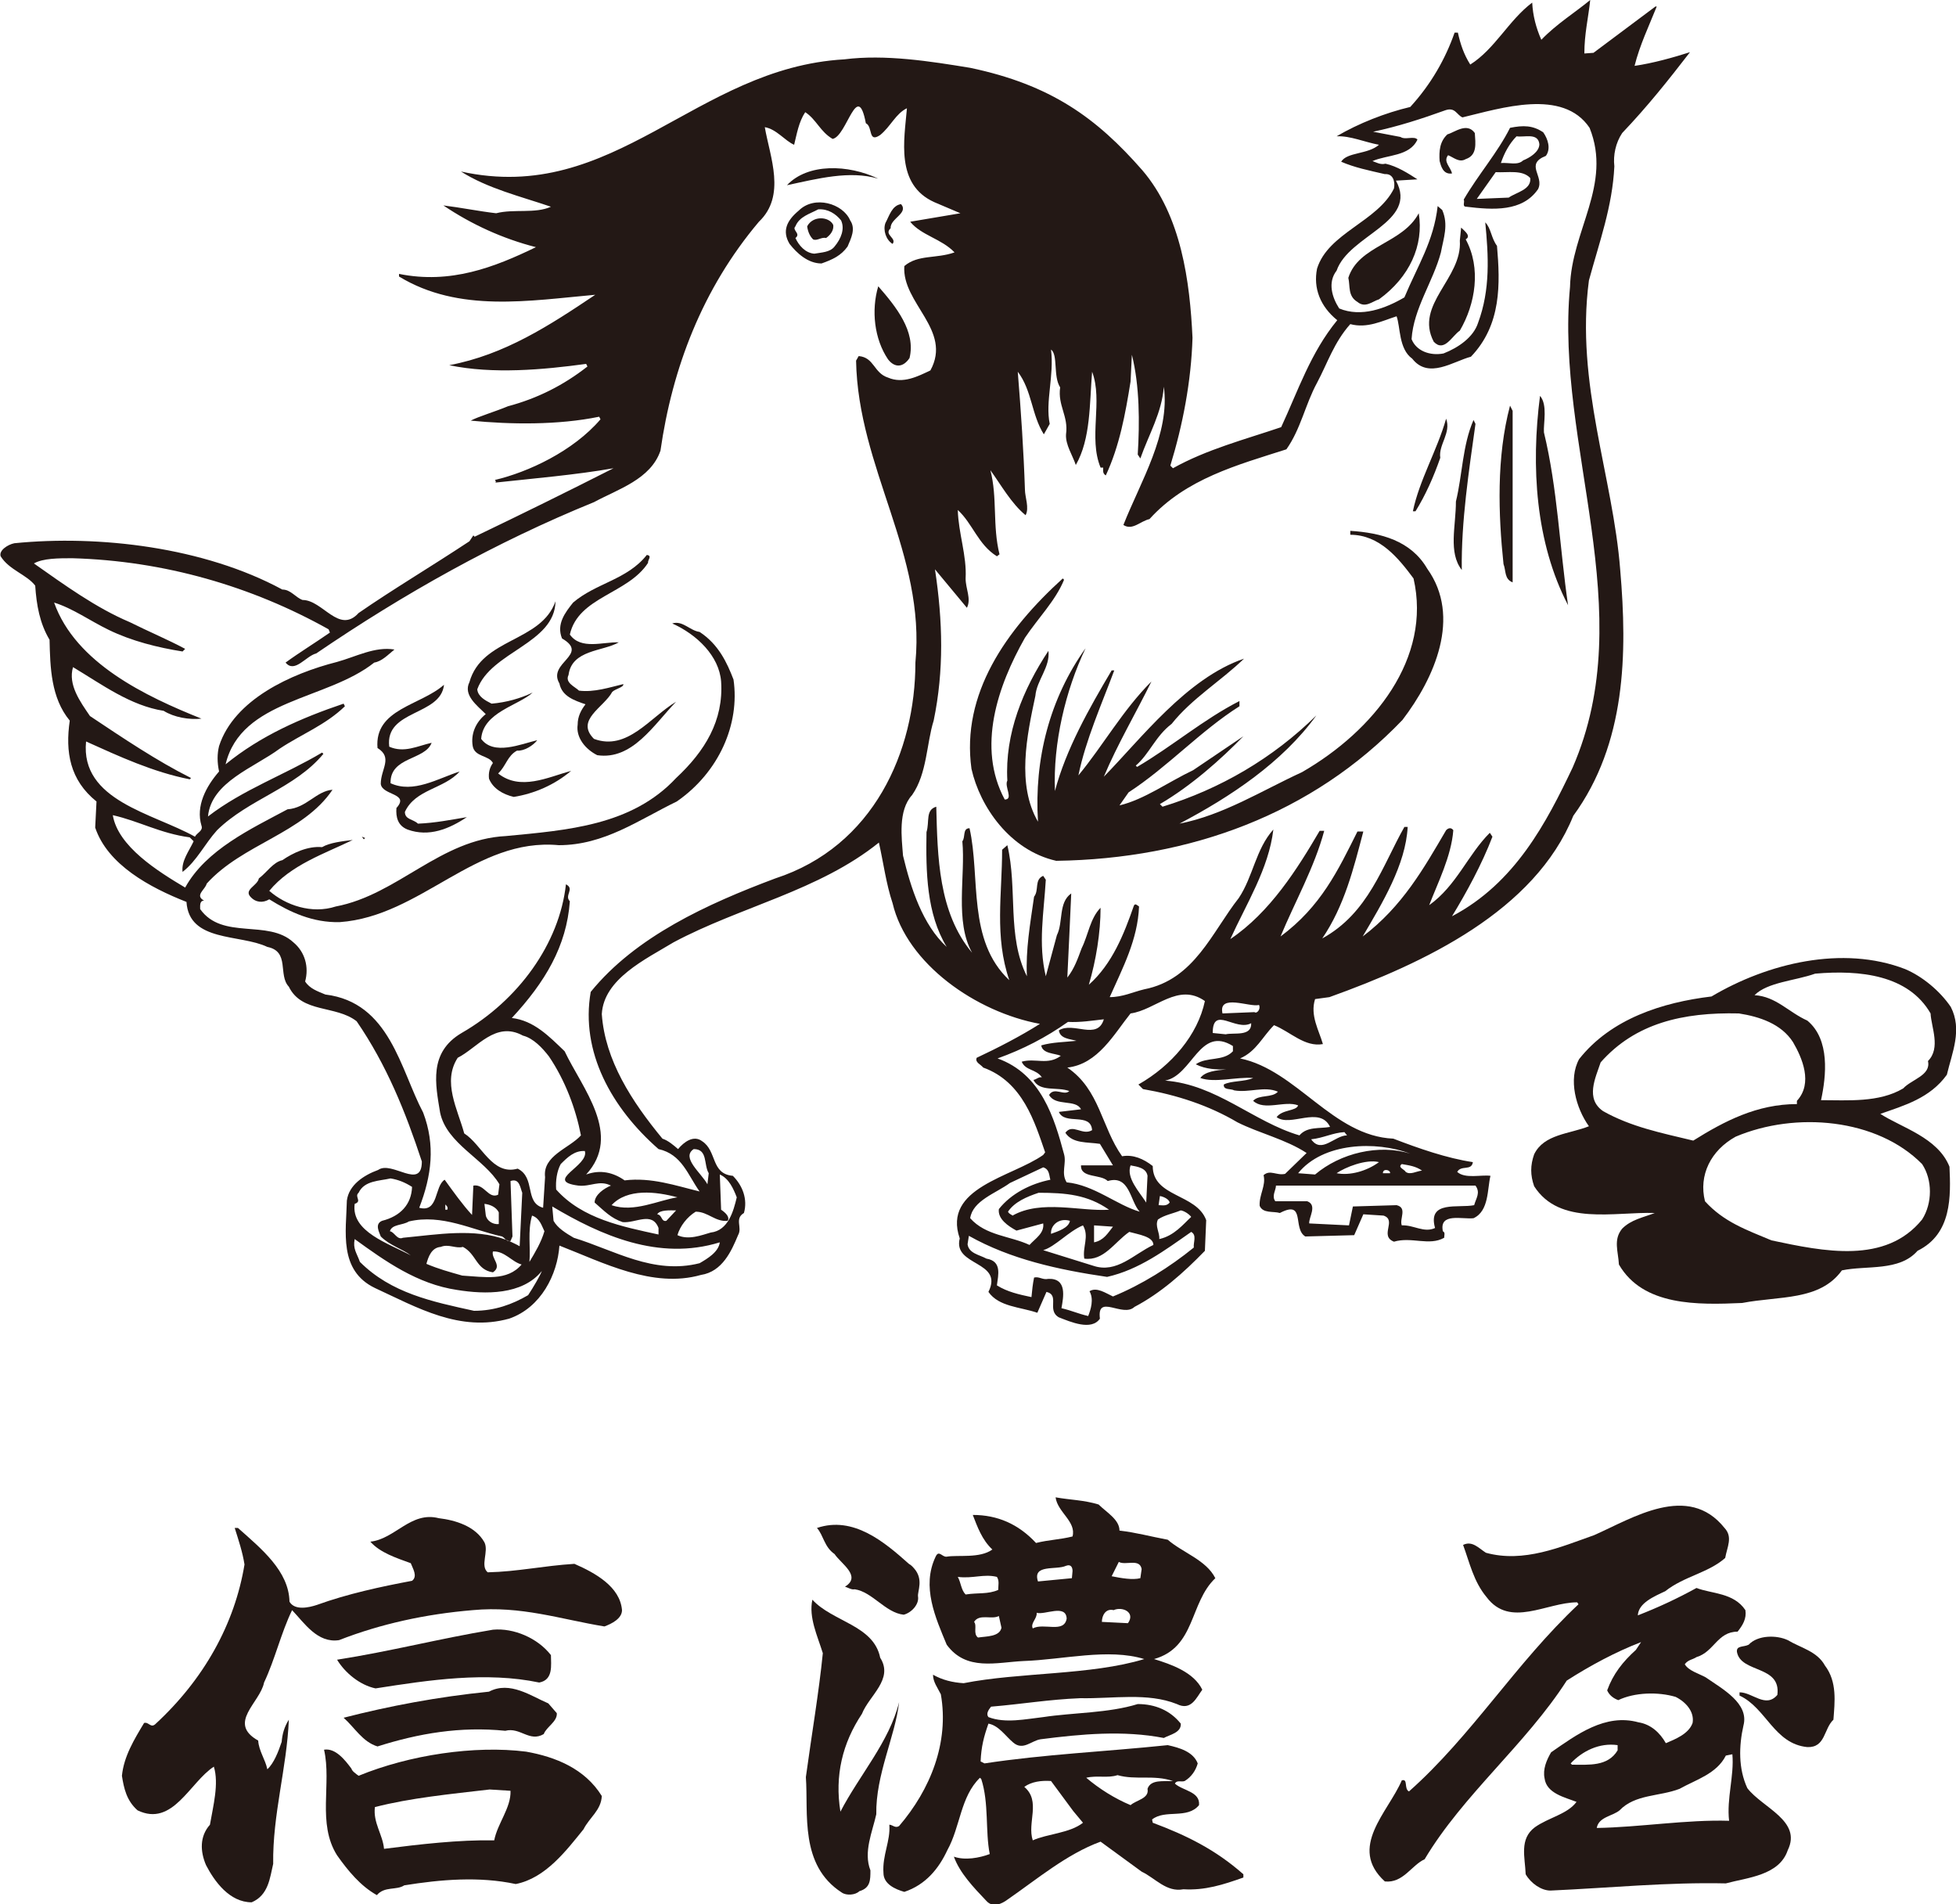 <?xml version="1.0" encoding="utf-8"?>
<!-- Generator: Adobe Illustrator 24.1.2, SVG Export Plug-In . SVG Version: 6.00 Build 0)  -->
<svg version="1.1" id="レイヤー_1" xmlns="http://www.w3.org/2000/svg" xmlns:xlink="http://www.w3.org/1999/xlink" x="0px"
	 y="0px" viewBox="0 0 300 292" style="enable-background:new 0 0 300 292;" xml:space="preserve">
<style type="text/css">
	.st0{fill:#231815;}
</style>
<g>
	<g>
		<path class="st0" d="M203.9,152.9c14.5-5.2,31.5-13.2,37.4-27.8c8.1-11.1,8.3-24.9,7.2-37.7c-1.1-14.3-6.9-28.6-4.8-44.4
			c1.6-5.9,3.6-11.3,3.9-17.5c-0.2-1.7,0.2-3.6,1.2-5.1c3.9-4.1,7-8,10.4-12.4c-2.5,0.8-5.7,1.7-8.5,2.1c0.8-3.2,2.2-6.1,3.4-9.1
			L253.9,1l-9.5,7.1L243,8.2c0-3,0.6-5.4,0.9-8.2c-2.3,1.9-5.2,3.7-7.5,6.1c-0.8-1.8-1.3-3.7-1.4-5.7c-3.6,2.7-5.7,7.1-9.5,9.5
			c-1-1.6-1.5-3.1-1.9-4.9h-0.5c-1.4,4-3.6,7.9-6.8,11.4c-3.8,0.9-7.9,2.5-11.3,4.5c2.1-0.1,4.3,0.9,6.5,1.3
			c-1.7,1.5-4.9,1.1-5.8,2.6c2.1,0.9,4.1,1.3,6.7,1.9c1.3-0.1,1.6,1.2,1.4,2.2c-2.5,5.1-10.1,6.8-11.8,12.3c-0.6,3,0.5,5.8,3.1,7.9
			c-4.1,5-6,10.8-8.6,16.4c-5.6,1.9-11.4,3.4-16.6,6.3l-0.4-0.4c1.9-6.2,3.2-12.9,3.4-19.6c-0.4-8.6-1.7-18.7-7.7-25.7
			c-7-8-14-13.1-26.4-15.7c-6.1-1-13-2.1-19.3-1.3c-22.9,1.3-35.2,22.4-58.8,17.2c4.1,2.6,9.1,3.8,13.8,5.4c-2.4,1.1-5.7,0.3-8.4,1
			c-2.6-0.3-5.6-0.9-8.1-1.2c4.3,2.9,9.1,5.1,14.2,6.4c-6.4,3.1-13.1,5.7-21,4.1v0.4c9.2,5.6,20,3.7,30.1,2.8
			c-7,4.7-13.9,9.2-22.4,10.8c6.7,1.4,14.4,0.7,21-0.2l0.2,0.4c-3.7,2.9-7.7,4.9-12.2,6.1c-1.9,0.8-4.6,1.6-5.7,2.2
			c6.1,0.6,13.4,0.7,19.7-0.6l0.2,0.4c-4.2,4.9-11.1,8.1-16.2,9.3c0.1,0.1,0.2,0.2,0.1,0.4c5.5-0.6,12.5-1.2,18.1-2.2
			c-7.3,3.7-14,7-21.3,10.5l-0.2-0.2l-0.6,0.9C66.1,86.9,60.2,90.4,55,94c-3,3.3-5.5-2-8.6-2c-1.1-0.4-1.8-1.6-3.1-1.6
			C31.3,83.9,15.2,82,2.2,83.3c-1,0.2-2.4,1.1-2.1,2c1.3,2.1,4,2.8,5.3,4.5c0.2,3,0.7,5.8,2.2,8.3c0.1,4.2,0.2,8.9,3.1,12.4
			c-0.7,4.8,0,9.1,4.1,12.4l-0.2,4c1.9,5.7,8.4,9.2,14,11.4c0.4,6.2,8.2,4.9,12.4,6.9c3.5,0.7,1.6,4.3,3.3,6.1
			c2,4.1,7.2,2.8,10.4,5.3c4.6,6.7,7.5,13.9,10,21.5c0,4.5-4.6-0.2-6.7,1.3c-2.2,0.8-4.5,2.3-4.8,4.7c-0.1,4.7-1.3,10.7,4.3,13.4
			c6.5,3,13,6.8,20.6,4.7c4.9-1.7,7.4-6.8,7.7-11.2c6.7,2.6,14.3,6.6,21.7,4.5c3.3-0.5,4.7-3.7,5.7-6.1c0.7-1.2-0.6-2.5,0.9-3.4
			c0.6-2.1-0.2-4.2-1.7-5.7c-3.4-0.3-2.4-3.8-4.7-5.3c-1.3-1-2.8,0.1-3.7,1.2c-0.7-0.6-1.5-1.3-2.4-1.6c-4.7-5.7-8.8-12-9.3-19.1
			c0.3-5.4,6.7-8.4,11-11c10.3-5.5,22.3-7.9,31.5-15.3c0.7,3.1,1.1,6.3,2.1,9.3c2.2,9.3,12.8,16.7,22.6,18.5c-3,1.9-6.5,3.7-9.7,5.2
			c-0.3,0.7,0.6,1,1,1.5c6.1,2.2,7.9,8.4,9.5,13l-0.3,0.4c-4.8,3.4-15.5,5-12.8,12.8c-1.1,4.3,6.8,3.4,4.4,8.2
			c1.6,2.3,4.9,2.3,7.5,3.2l1.4-3.2c2.1,0.5,0,2.8,1.9,3.9c1.8,0.7,5,2.1,6.3,0.2c-0.5-3.9,3.5-0.1,5.3-1.8c4-2.1,7.5-5.2,10.8-8.6
			l0.2-4.7c-1.5-4.1-8.2-3.5-8.2-8.3c-1.4-1.1-3-1.8-4.7-1.5c-3.2-4.5-3.4-10.2-8.4-13.6c4.7-0.5,7.2-5.2,9.7-8.3
			c3.8-0.5,7.3-4.8,11.4-1.9c-1.1,5.2-5.1,9.9-10.2,12.8l0.7,0.7c5.2,0.9,10.1,2.5,14.5,5.1c3.4,1.7,7.4,2.6,10.6,4.7l-3.3,3.2
			c-1.3,0.3-2.3-0.7-3.3,0.2c0.4,1.6-0.7,3-0.6,4.7c0.5,1.2,2.1,0.8,3.1,1.1c4-2.1,1.9,2.4,3.9,3.6l7.5-0.2l1.4-3.2l3.1,0.2
			c2.1,0.7-0.7,3.1,1.6,4c2.7-0.8,5.4,0.7,7.7-0.6c0-0.4,0.2-0.8-0.2-1c-0.6-2.9,3-1.8,4.7-2c2.4-1.1,2.1-4.5,2.6-6.5
			c-1.4-0.2-3.9,0.5-5.1-0.6c0.6-1.1,2.2-0.1,2.4-1.5c-4-0.6-8.3-2.1-12.2-3.6c-9.3-0.4-14.8-10.5-23.5-12.3
			c2.5-1.1,3.4-3.3,5.2-5.1c2.5,1,4.7,3.4,7.5,2.9c-0.6-2.1-2-4.4-1.2-6.9L203.9,152.9z M77,189.6c0.2,0.1,0.4,0.3,0.6,0.5
			c0.2,0.1,0.3,0.1,0.5,0.2c0.1,0,0.1,0,0.2,0l0.3-0.7l-0.3-8.5c1.4-0.5,1.5,1.1,1.8,1.8l-0.4,8.2c-0.5-0.3-1-0.5-1.6-0.8
			c-0.2,0-0.4-0.1-0.5-0.2c-4.9-1.8-10.5-0.8-15.8-0.3c-0.9,0.4-1.3-0.9-2-1c0.3-1.1,2-0.9,2.9-1.5C67.8,186.1,72.4,188.6,77,189.6
			 M68.3,185.5v-0.8c0.1,0.1,0.5,0.4,0.3,0.8H68.3z M74.3,184.6c0.9,0.1,1.8,0.5,2.2,1.3v1.8c-1,0.1-1.9-0.6-2-1.4L74.3,184.6z
			 M75.6,191.9c1.8-0.1,2.9,1.6,4.4,2c-2.2,2.6-5.7,1.9-9.1,1.7c-2.1-0.6-3.6-1-5.5-1.8c0.3-1.1,0.8-2.5,2.2-2.6
			c1.2-0.5,2.3,0.3,3.4,0c2.1,1.1,2,3.5,4.6,3.9C77.1,194.1,75.3,193,75.6,191.9 M54.4,184.6c1.2-0.4-0.1-1.1,0.6-1.7
			c0.9-1.9,3.2-1.8,4.9-2.2c1.2,0.2,2.2,0.6,3.3,1.3c-0.1,2.7-1.8,4.5-4.6,5.2c-1.2,0.5-0.4,1.8-0.2,2.4c1.4,1.4,3.3,1.9,4.6,2.9
			C59.7,190.7,53.8,188.9,54.4,184.6 M81,198.6c-2.4,1.4-5.1,2.4-8.3,2.4c-6.4-1.4-12.7-2.7-17.5-7.5c-0.5-1.4-1.1-2-0.8-3.5
			c4.7,3.4,9.6,6.9,15.7,7.8c4.3,0.7,10,0.8,13-2.9C82.9,195.5,81.8,197.4,81,198.6 M81.2,193.5c0.2-2.3-0.3-4.7,0.4-7.1
			c1.2,0.4,1.5,1.6,1.9,2.4C83,190.5,82.1,192,81.2,193.5 M83.3,185.2c-2.9-0.8-1.1-4.6-3.9-6c-3.9,1.1-5.5-3.7-8.2-5.4
			c-1-3.7-3.4-7.9-1-11.6c3-1.5,5.8-5.7,10-3.4c1.6,0.4,3,1.9,4,3.2c2.5,3.7,4.1,8,4.9,12.1c-1.8,2-5.9,3.1-5.5,6.4L83.3,185.2z
			 M88.7,181.8c1.9,0.2,3.2-0.9,5,0c-1,0.4-2.5,1.4-2.5,2.6c1.5,1.3,2.5,2.4,4.3,3c2,0.2,4.5-1.7,5.5,0.9v1
			c-5.5-1.2-11.7-2.4-15.7-6.9c-0.1-1.3,0.1-2.8,0.7-3.9c1-1,2.1-2.1,3.7-2C90.4,178.8,83.3,181.1,88.7,181.8 M93.8,184.8
			c2.4-2.6,6.8-2.1,10.1-1.2C101.1,184,97.2,186,93.8,184.8 M103.7,185.6l-1.5,1.6c-0.8,0.2-0.6-0.9-1.4-1
			C101.2,185.5,102.7,185.6,103.7,185.6 M107.3,193.7c-7.1,1.8-13.1-2-19.3-3.9c-1.2-0.7-2.5-1.5-3.1-2.6l-0.2-2.2
			c7.4,4.4,16.3,8.4,25.7,5.5C110.2,192,108.5,193,107.3,193.7 M113,183.6c-0.5,2.1-1.3,5.1-4,5.4c-1.4,0.4-3.4,1.2-5.1,0.4
			c0.4-1.4,1.5-2.8,2.8-3.6c1.9,0,3,1.6,4.9,1.4c0.4-0.6-0.4-1.3-1-1.7l-0.2-5.4C111.8,180.7,112.5,182.3,113,183.6 M106.4,176.2
			c2.2,0,1.5,2.4,2.3,3.7l-0.2,1.7C107.6,179.9,104.4,177.5,106.4,176.2 M118.9,134.7c-10.4,3.9-21.4,8.9-28.3,17.4
			c-1.6,9.2,3.2,17.8,10.4,24.1c3.6,0.8,4.5,4,6.3,6.5c-3.7-0.9-7.4-2.2-11.5-1.7c-1.7-1.2-3.7-1.7-5.9-0.9
			c5.6-6.1-0.6-13.2-3.3-18.9c-2.4-2.3-4.7-4.7-8.1-5.1c5.1-5.5,8.4-11,8.9-17.9c-0.9-0.9,0.8-1.9-0.6-2.6c-1,9.1-7.3,17.8-16,22.8
			c-5.1,3-4,7.9-3.3,12.2c1,4.8,6.8,7.1,9.1,11l-0.2,1.6c-1.5,0.7-2.1-1.7-3.8-1.4l-0.2,4.5c-1.4-1.5-2.9-3.6-4.2-5.4
			c-1.6,1-0.9,5.1-3.9,4.3c1.9-4.9,2.5-9.6,0.6-14.6c-3.5-6.6-5.1-16.9-15-18.1c-1.2-0.5-2.4-0.9-3.1-2c0.6-2.2,0-4.5-1.8-6
			c-3.9-3.6-10.9-0.3-14.3-5.1c0-0.5-0.1-1.3,0.6-1.3c-1.5-0.8,0.2-1.7,0.4-2.6c5.5-6.1,14.8-7.7,19.3-14.4c-2.5,0.2-4,2.8-6.9,3
			c-5.6,3-12.5,6.2-15.7,12c-4.2-2.5-10.3-6.3-11.1-11.1c4,0.9,7.3,2.8,11.8,3.4l0.6,0.6c-0.7,1.5-1.9,3-1.7,4.7
			c2.2-1.7,3.4-4.3,5.3-6.4c4.9-4.8,11.9-6.4,16.3-11.7l-0.2-0.2c-5.7,3.4-12.2,5.7-17.5,9.8c0.5-5.3,7.1-7.5,11-10.4
			c3.3-2.2,7-3.6,10-6.5l-0.2-0.4c-6.5,2.2-12.7,4.9-18.1,9.3c2.4-10,15.5-9.8,22.8-15.6c1.2-0.2,2.1-1.2,3.1-2
			c-3-0.5-5.9,1.1-8.8,1.9c-7.1,1.8-15.8,5.8-18.1,12.9c-0.3,1.2-0.3,2.5,0,3.9c-2,2.3-3.6,5.3-2.7,8.3c0.3,0.8-0.7,1.1-1,1.7
			c-6.4-3.6-17.6-5.5-16.7-14.6c5.1,2.3,10.3,4.7,15.9,5.8l0.2-0.2c-5.2-2.6-10.4-6.1-15.5-9.5c-1.5-2.2-3.4-4.8-2.6-7.5
			c4.5,2.7,8.8,5.9,13.9,6.7c1.6,1,3.9,1.4,5.8,1.2c-8.5-3.4-19.3-8.5-22.6-17.8c2.9,0.9,5.5,2.8,8.4,4.2c3.5,1.7,7.5,2.7,11.3,3.3
			l0.4-0.4c-2.6-1.4-5.7-2.7-8.5-4.1c-5.2-2.2-10-5.7-14.7-9c1.4-0.8,3.8-0.8,5.9-0.8c14.1,0.4,27.5,4.3,39.3,10.9l0.2,0.5
			c-2.3,1.6-4.6,3-6.8,4.6c1.4,1.7,3.1-1,4.7-1.4C62,91,76.1,83.1,91.1,77c3.7-2,8.7-3.5,10.2-7.9c1.8-12.6,6.4-24.8,15.1-35.1
			c4.2-4,1.7-9.9,0.9-14.5c1.8,0.3,3.1,2.1,4.5,2.7c0.4-1.6,0.7-3.5,1.7-5c1.7,1.1,2.3,3,4.2,4.1c2.2-0.4,3.8-9.2,5.1-2.4
			c1.1,0.5,0.3,3.1,2.2,1.8c1.6-1.3,2.4-3.3,4.1-4.1c-0.4,4.8-1.8,11.7,4.2,14.4l4,1.7l-7.7,1.3c1.7,2.1,4.8,2.6,6.8,4.7
			c-2.8,1-5.6,0.3-7.7,2.1c-0.4,5.7,7.4,9.8,4,16c-1.9,0.9-4.2,2.1-6.5,1.1c-2.2-0.7-2.1-3.1-4.5-3.3l-0.4,0.7
			c0.3,16.5,10.7,29.7,9.1,46.3C140.4,115.2,134,129.8,118.9,134.7 M154.9,181.4l5.1-2.4c1,0.3,0.9,1.3,1.1,1.9
			c-3,0.6-6,2.1-7.9,4.5c-0.2,1.5,1.4,2.6,2.7,3.3l4.1-1.1c0.2,1.5-1.2,2.3-2.1,3.3c-3-1.4-6.7-1.4-9.1-4.1
			C149.2,184.1,152.7,183,154.9,181.4 M155.3,186.4c-0.2-0.2-0.5-0.2-0.7-0.6c1-1.5,2.9-2.3,4.7-2.9c4.2,0,7.5,0.3,10.8,2.6
			C165.8,185.8,159.7,183.9,155.3,186.4 M170.7,188.1c-0.8,1-1.4,2.1-2.9,2.4v-2.6L170.7,188.1z M164.1,187.2
			c-0.2,1.1-1.8,1.6-2.9,2C161.1,187.9,162.4,186.7,164.1,187.2 M183.1,191.3c-3.7,3-8,5.7-12.4,7.5c-1.1-0.5-2.5-1.5-3.6-0.8
			c0.7,1.2,0.2,2.8-0.2,3.8c-1.7-0.4-2.4-0.8-4.1-1.2c0.3-1.7,0.9-4.6-2-4.5c-0.9,0.2-1.4-0.4-2.2-0.2c-0.2,1-0.3,1.9-0.4,3
			c-1.9-0.4-3.7-0.8-5.3-1.8c0.2-1.6,0.8-3.7-1.6-4.1c-1.1-0.6-2.7-0.8-2.9-2.2l0.2-1.3c6.4,3.6,13.7,5.2,21.2,6.3
			c4.9-1.1,8.9-4.1,12.9-6.9C183.6,189.4,183,190.5,183.1,191.3 M177.9,183.4c0.6,0.1,1.4,0.5,1.5,1c-0.5,0.6-1.1,0.4-1.7,0.4
			L177.9,183.4z M177.6,187c1-0.7,2.3-0.9,3.5-1.4c0.6,0.1,1.3,0.6,1.6,1c-1.2,1.1-2.6,2.9-4.9,3.4C177.9,189,177.1,188,177.6,187
			 M176.9,190.9c-3,1.4-5.6,4.4-9.2,3.2l-7.7-2.4c1.8-0.5,3.9-2.9,6.1-3.8c1,1.7-0.1,3.3,0.2,5.1c3,0.4,4.6-2.5,6.9-4.1
			C174.6,189.3,176.9,189.6,176.9,190.9 M173.4,178.7c1.1,0.2,2.4,0.4,2.6,1.6l-0.2,4.1C174.7,182.7,172.7,180.6,173.4,178.7
			 M162.4,158c0.2,1.3,1.7,1.3,2.7,1.6c-1.8,0.2-3.7,0.2-5.4,0.7c0.2,1.3,2.1,1.2,3,1.6c-2,1.5-3.9,0.3-6,0.9
			c0.6,1.4,2.2,1.1,3.1,2.4c-0.5-0.1-0.8,0.3-1.3,0.4c1,1.9,3.6,1,5.5,1.7c-0.8,0.8-2.3-0.7-3.1,0.6c1,1.8,4.1,0.6,4.9,2.2l-3.4,0.4
			c0.9,2.1,4.9,0,5.1,2.8c-1.5,0.9-3-1.1-4.1,0.4c1.1,1.7,3.4,1.4,5.3,1.7l2,3.3h-4.9c-0.1,2,3,1.3,4.1,2.4c3.4-1,3.4,3.1,4.9,4.7
			c-3.5-1-7-4.1-11.2-4.5c-0.9-1.4,0-2.9-0.4-4.3c-1.5-5.6-3.5-12.3-10.2-14.7c3.9-1.4,7.4-3.2,10.8-5.6c1.9,0.1,3.7-0.2,5.5-0.4
			C168.3,159.6,164.6,156.6,162.4,158 M226.3,181.8c0.8,1.1,0.1,1.9-0.2,3c-2.4,0.5-7.2-0.8-6,3.5c-1.7,0.8-3.3-0.5-5.1-0.4
			c-0.4-1,0.9-2.7-0.8-3.1l-6.7,0.2l-0.6,2.9l-6.1-0.3c-0.1-0.9,1.3-2.8-0.3-3.4h-4.9c-0.6-0.8,0.1-1.7,0.1-2.4H226.3z M205,179.9
			c1.3-0.9,4.5-2.2,6.5-1.7C209.6,179.6,207,180.3,205,179.9 M212.1,179.9c0-0.8,1.2-0.5,1.1,0H212.1z M215.6,179.7
			c-0.2-0.4-1.3-0.7-0.6-1.2c1.1,0.2,2.1,0.3,3.1,1C217.2,179.6,216.3,180.2,215.6,179.7 M216.3,176.9c-4.8-1.5-10.7-0.1-14.6,3.2
			l-2.6-0.2C202.9,175.2,211,174.9,216.3,176.9 M206.6,174.1c-1.9,0-3.9,2.9-5.5,0.6c1.9-0.2,3.3-1,5.1-1.1L206.6,174.1z
			 M192.2,165.3c-1.3,0.6-3.4,0.4-4.5,1c-0.1,0.9,1.1,0.6,1.6,0.9c2.3,0.4,4.6-0.7,6.7,0.2c-0.9,1-2.9,0.4-3.8,1.4
			c1.7,1.6,4.9-0.1,6.9,0.7c-0.3,0.9-2.4,0.6-3.3,1.8c2.1,1.6,6.6-1.8,8.2,1.5c-1.6,0.3-3.5-0.1-4.7,1.3c-7.1-2.1-12.7-7.8-20.6-8.4
			c4.2-0.8,5.3-8.5,10.4-5.3v0.8c-1.5,1.6-4,0.8-5.7,2c1.6,0.8,3.2,0.8,4.7,0.8c-1.5,0.1-3.3,0.3-4,1.3
			C186.3,166.1,189.6,165.1,192.2,165.3 M188,158.6l-2-0.2c0-4.3,3.5-0.2,5.9-1.5C192,159,189.2,158.3,188,158.6 M192.4,155.2
			l-4.9,0.2c-0.7-3.1,4.2-0.9,5.6-1.3C193.4,154.7,192.8,155.5,192.4,155.2 M196.4,143.6c2.2-5.3,5.2-10.6,6.7-16.2h-0.7
			c-3.4,5.8-7.6,12.5-13.7,16.6c2.4-5.3,5.9-10.8,6.6-16.8c-2.7,3-3.1,7.2-5.3,10.5c-4.1,5.2-6.8,12.5-14.5,14
			c-1.7,0.4-3.3,1.2-5.3,1.2c2-4.5,4.3-8.8,4.5-13.9c-0.2-0.1-0.6-0.6-0.8-0.1c-1.5,4.3-3.3,8.9-6.9,12.1c1.1-3.7,1.8-8,1.8-11.8
			c-1.6,1.6-1.9,4.2-2.9,6.2c-0.6,1.6-1.1,3.1-2.2,4.5c0.2-3.8,0.4-8.7,0.6-12.9c-2,1.4-1.2,4.4-2.2,6.4l-1.7,6.3
			c-1.2-5-0.3-9.7,0-14.8l-0.4-0.6c-1.4,0.6-0.6,2.2-1.4,3.2c-0.6,4.2-1.3,8.1-1.1,12.2c-3.1-6.2-1.4-13.4-3-20.1l-0.8,0.7
			c0,6.8-1.2,13.3,1.1,20c-6.5-6.1-4.4-15.8-6.1-23.3c-1.1,0-0.6,1.4-1.1,2c0.5,5.3-1.2,12.3,1.5,17.1c-5.2-6.2-5.3-14.8-5.5-22.4
			c-1.7,0.5-1,2.3-1.5,3.9c-0.1,6.1,0,12.5,3.1,17.6c-3.7-3.4-5.5-9-6.7-14c-0.2-2.7-0.8-6.9,1.4-9.3c2.3-3.3,2.2-7.9,3.3-11.4
			c1.6-7.7,1.4-15.3,0.2-23.2l4.9,5.9c0.7-1.4-0.2-2.9-0.2-4.5c0.2-3.5-1.1-6.9-1.2-10.5c2.3,2.1,3.1,5.3,6,7.1l0.4-0.3
			c-1.1-4.4-0.3-8.7-1.4-12.9c1.6,2.2,3.2,5.1,5.4,6.9c0.6-1.1-0.1-2.8-0.1-3.9c-0.2-6-0.6-11.9-1.1-18.1c2.2,2.9,2.1,6.6,4,9.6
			L161,65c-0.7-3.4,0.7-7.4,0.2-11.4c1.1,0.8,0.3,4.1,1.4,5.8c-0.4,2.8,1.3,4.4,0.9,7.2c-0.1,1.6,1,3.2,1.5,4.7
			c2.3-4,2.1-9.4,2.5-14.3c1.7,4.5-0.6,10.1,1.3,14.7h0.4c0,0.5-0.1,0.9,0.4,1.2c2.1-4.5,3-9.4,3.8-14.4l0.2-4.1
			c1.2,4.8,1.2,10.4,0.9,15.3l0.4,0.6c1.3-3.7,3.3-7,3.6-11c1,7.2-3.6,14.6-6.2,21.2c1.4,0.9,2.6-0.6,4-0.9
			c5.6-6.2,13.5-8.3,21-10.7c2.2-3.1,2.9-6.9,4.7-10.2c1.6-3,2.6-6.2,5.1-9c2.6,0.7,4.9-0.5,7.1-1.2c0.6,1.6,0.3,5,2.4,6.5
			c2.5,3.2,6.3,0.4,9-0.3c4.7-4.9,4.5-11.2,4-17c-0.9-1.2-0.9-2.7-1.8-3.6c0.5,5.1,0.8,10.3-1.1,15.4c-0.7,2.2-3,3.8-5.3,4.7
			c-2.1,0.4-4.2-0.4-4.9-2.2c0.3-4.7,3.3-8.8,4.5-13.3c0.4-2.2,1.2-4.2,0.2-6.5l-0.7-0.6c-0.6,5.4-3.1,9.2-5.1,14
			c-2.9,1.7-6.6,3.1-10,1.7c-1.1-1.7-1.8-4-0.4-5.8c1.9-5.5,12.6-7.4,9.1-13.8l3.3-0.2c-1.4-0.9-3.1-2-4.9-2.4
			c-0.8,0.2-1.4-0.2-2-0.4c2.3-1,5.7-0.7,6.9-3.3c-0.5-0.6-1.9,0.1-2.6-0.4l-4.2-0.8c3.8-0.8,7.5-2,11.1-3.3
			c1.5-0.5,1.7,0.7,2.6,1.1c5.9-1.4,15.4-4.5,19.5,1.6c3.5,8.7-2.8,15.8-3,24.4c-2.3,24.3,10.9,49.6,0.4,73.7
			c-4,8.4-8.8,17.7-18.5,22.8c2.2-3.6,4.6-8,6.2-12.2l-0.4-0.6c-3.4,3.4-5.1,8.1-9.3,11.1c1.3-3.4,3.4-7.5,3.7-11.5
			c-0.3-0.4-0.7-0.4-1.1,0c-3.4,5.8-6.7,11.7-12.8,16.3c3-5.1,6.6-11,6.9-16.8h-0.5c-3.4,6-5.5,13.2-12.6,17.1
			c3.4-5,4.8-10.7,6.3-16.4h-0.9C205.2,133.5,202.6,139,196.4,143.6"/>
		<path class="st0" d="M235.9,29c1-2-2.1-3.8,1.2-5.1c0.8-1.1,0.3-2.6-0.4-3.6c-1.6-1.1-3.1-1.1-5.1-0.7c-1.9,3.8-4.9,7.2-7.1,11
			c0.2,0.4-0.3,1.1,0.4,1.1C229,32.2,233.5,32.5,235.9,29 M232.6,20.9c1.2,0.2,3.3-0.6,3.5,1.2c0,1.2-1.5,2.1-2.5,2.5
			c-0.8,0.8-2.2,0.3-3.4,0.4C230.7,23.5,231.5,22,232.6,20.9 M231.4,30.3l-4.9,0.2l2.9-4.1c1.9,0.1,4.1-0.4,5.3,0.9
			C234.9,29.1,232.5,29.5,231.4,30.3"/>
		<path class="st0" d="M222.7,26.6c-0.2-1-1.4-1.8-0.6-2.8c0.8,0.3,1.7,1.2,2.7,0.6c1.8-0.6,1.5-2.4,1.4-4c-1.2-1.7-3.1-0.1-4.2,0.2
			c-1.2,1.1-1.3,2.6-1.2,4.1C221,25.4,221.3,26.8,222.7,26.6"/>
		<path class="st0" d="M134.7,27.4c-4.6-2.2-10.8-2.4-14,1C125.4,27.4,130.3,26.1,134.7,27.4"/>
		<path class="st0" d="M122.5,32.3c-1.8,1.5-2.6,3.1-1.4,5.1c1.1,1.4,2.8,3,4.9,3c1.7-0.6,3-1.2,4-2.6c0.5-1.2,1.3-2.7,0.4-4
			C129.3,31.2,124.9,29.9,122.5,32.3 M128,37.8c-0.7,0.9-2,0.9-3.1,1.1c-1.4-0.1-2.4-1.3-2.9-2.4c0.9-0.7-0.6-1.2,0-1.8
			c0.6-1.5,2.2-1.9,3.5-2.6c1.5-0.1,2.7,0.7,3.5,1.7C129.6,35.1,129,36.6,128,37.8"/>
		<path class="st0" d="M136.9,37.4c0.7-0.9-1.4-1.4-0.3-2.4c-0.1-1.5,2.8-2.3,1.6-3.7c-1.4,0.2-1.8,1.8-2.4,2.9
			C135.4,35.3,135.9,36.8,136.9,37.4"/>
		<path class="st0" d="M206.8,42.6c0.3,1.3-0.1,2.8,1.4,3.7c1.2,1,2.3-0.1,3.3-0.4c4.7-3.4,6.9-8.3,6.1-13.2
			C215.1,37.4,208.4,37.6,206.8,42.6"/>
		<path class="st0" d="M123.8,34.7c0.1,0.8,0.4,1.5,0.9,2c0.6,0.3,1.3-0.4,2-0.2c0.7-0.5,1.2-1.2,1.1-2
			C127.2,33.2,124.7,33,123.8,34.7"/>
		<path class="st0" d="M224.1,34.9l-0.2,2c0.4,5.8-7,9.8-4,15.5c1.6,1.7,2.8-0.9,4-1.7c2.4-4.1,3.3-9.6,0.9-14
			C225.7,36.2,224.6,35.4,224.1,34.9"/>
		<path class="st0" d="M136.2,55.1c1,1.3,2.3,1.3,3.3-0.2c1-4.1-2.1-7.9-4.8-11C133.6,47.6,134.1,52,136.2,55.1"/>
		<path class="st0" d="M236.2,60.7c-1.4,10.8-0.7,22.5,4.3,32.1c-1.3-8.9-1.6-17.8-3.7-26.5C236.7,64.9,237.4,62.1,236.2,60.7"/>
		<path class="st0" d="M230.6,86.5c0.4,1,0.1,2.3,1.4,2.8V63l-0.4-0.8C229.5,70.1,229.8,78.9,230.6,86.5"/>
		<path class="st0" d="M220.9,70.2c-0.3-2,1.7-3.8,0.9-6c-1.4,4.9-4.1,9.4-5.1,14.2h0.4C218.6,76,219.9,73.1,220.9,70.2"/>
		<path class="st0" d="M226.3,65l-0.3-0.6c-1.7,3.9-1.7,8.4-2.7,12.5c0,3.8-1.2,7.8,0.9,10.5C224.1,79.9,225.3,72.2,226.3,65"/>
		<path class="st0" d="M215.1,110.4c4.9-6.4,9.1-15.8,3.8-23.2c-2.5-4.3-7.1-5.5-11.8-5.8V82c4.5,0,7.4,3.6,9.7,6.7
			c2.8,12.2-6,23.3-17.1,29.7c-6.1,2.8-12.1,6.6-18.8,7.9c7.8-4.1,15.8-9.4,21-16.6c-6.7,6.6-14.8,11.3-23.6,14l-0.4-0.4
			c4.8-2.8,9.4-6.9,12.8-10.4l-7.7,5.2c-3.8,1.8-7.5,4.5-11.3,5.4l1.4-2c6-3.9,11-9.4,17-13.2v-0.8c-5.5,2.8-10.4,7-15.7,10.1
			l-0.2-0.2c2.1-1.8,3-4.5,5.5-6.4c3.1-3.9,7.6-6.6,11.1-10c-8.8,3-15.8,12.3-21.5,18.1c2.1-5,5-9.9,7.3-14.6
			c-4.4,4.4-7.4,9.8-11.2,14.4c1.1-5.4,3.6-11,5.5-16.1h-0.4c-3.5,5.9-7,12.1-8.7,18.5c-0.3-7.3,1.6-15.4,4.7-21.9
			c-5.5,7.7-7.9,17-7.3,26.6c-3.3-5.7-1.7-13.2-0.4-19.3c0.2-2.4,2.3-4.4,2-6.9c-3.9,5.9-6.7,12.7-6.3,19.9c-0.5,0.9,1,2.9-0.4,2.9
			c-4.3-8-1.1-17.4,3.1-24.8c2-3,4.7-5.7,6-8.9l-0.2-0.2c-8.7,7.9-15.6,17.7-14,29.2c1.3,5.8,5.9,12.5,13,14.1
			C182.6,131.7,201.3,124.8,215.1,110.4"/>
		<path class="st0" d="M85.8,104.8c0.4,2,2.3,2.6,4,3.2c-0.7,0.9-1.2,1.9-1.2,3.1c-0.3,2,1.2,3.8,3,4.7c5.4,0.8,8.7-4.7,12.1-8.2
			c-4,2.4-7.5,7.6-12.6,5.7c-2.9-2.9,1.5-4.8,2.8-7.2c0.5-0.5,1.8-0.7,1.7-1.2c-2.1,0.5-4.5,1.3-6.8,1c-0.6-0.6-2.2-1.2-1.6-2.4
			c0.5-3.9,5.3-3.6,7.7-5c-2.4-0.1-5.8,1.2-7.5-1.2c1.3-5.8,8.9-6.2,12-11c-0.1-0.4,0.7-1.1-0.2-1.2c-3,3.8-7.8,4.3-11.3,7.3
			c-1.2,1.5-2.6,3.3-1.7,5.5C90.5,100.4,83.9,101.6,85.8,104.8"/>
		<path class="st0" d="M74.5,109.5c-1.6,1.3-2.3,3.1-2,4.9c0.3,1.7,2.5,1.4,3.1,2.6c-0.5,0.7-0.7,1.5-0.6,2.4
			c0.6,1.5,2.1,2.4,3.8,2.8c3.1-0.5,6.2-1.8,8.8-4c-3.6,1-7.8,3.1-11.2,0.4c1.2-1.1,1.4-2.7,2.9-3.5c1.1,0.1,2.5-0.8,3.1-1.6
			c-2.5,0.6-6.7,2.4-8.6-0.2c0.3-4.1,5.7-5.1,7.9-7.1c-1.9,0.9-4,1.5-6.3,1.7c-1-0.5-2.1-1.1-2.2-2.2c2.1-5.8,11.9-7,12-13.5
			c-2.2,6.3-11.3,5.6-13.2,12.4C71,106.6,73.2,108.2,74.5,109.5"/>
		<path class="st0" d="M107.3,96.9c-1.5-0.2-2.6-1.8-4.2-1.3c3.8,1.7,7.2,5,7.5,8.9c0.4,6-2.5,10.7-6.9,14.8
			c-6.8,7.3-16.7,8-26.1,8.9c-10.1,0.5-16.6,9-26.1,10.8c-3.7,1.2-7.7-0.2-10.2-2.4c3.3-4,8.5-5.7,12.8-7.8
			c-1.6,0.2-3.5,0.4-4.7,1.1c-2.2-0.2-4.5,0.9-6.1,2c-1.4,0.3-2.4,1.9-3.6,2.8c-0.2,1.1-2.3,1.7-1.3,2.8c0.8,0.9,1.9,1,2.9,0.4
			c3.2,2,6.7,3.6,10.8,3.5c12.5-0.9,20.8-13,33.6-11.8c7,0,12.3-3.9,18.1-6.7c6.5-4.5,9.7-11.9,8.7-18.7
			C111.5,101.6,110.2,98.8,107.3,96.9"/>
		<path class="st0" d="M58.4,120.2c0.2,1.8,4.5,1.4,2.4,3.7c-0.1,1.4,0.2,2.7,1.7,3.3c3.3,1.2,6.4-0.1,9.1-1.9
			c-2.4,0.4-4.9,0.9-7.5,1c-0.7-0.7-2-0.6-2-1.8c1.6-3.5,6-3.5,8.4-6.2c-3.4,1.1-7.1,3.4-10.6,1.8c-0.1-4.1,5.3-3.5,6.3-6.2
			c-2.2,0.5-4.2,1.6-6.5,0.6c-0.7-5.7,7.9-4.7,8.4-9.5c-3.6,3.2-10.7,3.7-10.2,9.7C60.3,116.2,58.4,117.9,58.4,120.2"/>
		<polygon class="st0" points="56,128.5 55.5,128.3 55.8,128.7 		"/>
		<path class="st0" d="M288.4,170.8c3.7-1.3,7.6-2.4,10.2-6c0.8-3.4,2.4-6.9,0.6-10.4c-1.7-2.5-4.4-4.7-7-5.8
			c-9.6-3.7-21.1-0.9-29.7,4.2c-7.5,0.9-15.4,3.4-20.3,9.6c-1.7,3.1-0.5,7.5,1.5,10.3c-3,1.2-6.9,1.2-8.4,4.3
			c-0.6,1.7-0.6,3.2,0,4.9c3.9,6.1,12.3,3.9,18.5,4.1c-1.8,0.7-3.6,1-5,2.4c-1.4,1.7-0.6,3.5-0.5,5.5c3.7,6.4,12.1,6.2,18.9,5.9
			c5.7-1.1,11.9-0.3,15.3-5c3.8-0.8,8.8,0.2,11.6-3c5.3-2.6,5.1-8.4,4.9-12.9C297.2,174.4,291.6,172.9,288.4,170.8 M278.4,149.3
			c6.9-0.6,14.3,0.2,17.7,6.1c0.1,2.1,1.6,5.3-0.4,7.3c0.5,2.2-2.5,2.8-3.8,4.2c-3.7,2.2-8.5,1.8-12.6,1.8c0.8-3.7,1.4-9.3-2.1-12.2
			c-2.9-1.3-4.8-3.7-8.1-3.9C271.1,150.6,275.3,150.4,278.4,149.3 M245.9,170.4c-2.8-1.9-1.2-5.1-0.4-7.5c5.3-6,12.6-7.7,21.2-7.5
			c3.2,0.5,6.5,1.6,8.3,4.4c1.4,2.4,3.1,6.3,0.6,9v0.5c-6.1,0-11.1,2.6-15.9,5.6C254.7,173.7,250.2,172.8,245.9,170.4 M294.8,187
			c-5.6,6.9-15.1,4.9-23.1,3.2c-3.8-1.6-7.3-2.8-10.2-6c-1-4,0.9-7.8,4.7-9.9c9.2-3.9,21.7-2.8,28.6,4.2
			C296.4,180.9,296.4,184.5,294.8,187"/>
	</g>
	<g>
		<path class="st0" d="M176.7,279c2-1.6,5.4,0,7.2-2.2c0.2-2.1-2.5-2.2-3.7-3.3c0.3-0.6,1-0.2,1.5-0.4c1-0.6,1.7-1.6,2-2.7
			c-0.7-1.8-2.8-2.4-4.6-2.8c-9.6,1-18.9,1.4-28.1,2.8l-0.6-0.3c0.1-2.3,0.5-3.8,1.2-5.8c1.6,0.3,2.6,1.9,3.8,2.9
			c1.5,1.3,2.8-0.3,4.2-0.5c6.2-0.8,12.7-1.4,18.9-0.2c0.9-0.5,2.7-0.8,2.6-2.2c-1.6-2-3.9-3-6.6-3c-4.5,1.4-9.9,1.3-14.5,2
			c-2.7,0.3-5.8,1-8.4,0c-0.4-0.5,0-1.1,0.4-1.6c4.8-0.4,8.8-1.1,13.7-1.3c5,0.1,10.3-0.9,14.8,0.9c2.2,1.1,3-1,3.9-2.2
			c-1.3-2.7-4.8-3.9-7.4-4.7c6.4-1.8,5.4-8.6,9.4-12.4c-1.4-2.8-5-3.9-7.3-5.9c-2.7-0.5-4.8-1.1-7.4-1.4c0-1.7-2-2.8-3.2-4
			c-2.3-0.7-4.4-0.7-6.6-1.1c0.3,2.3,3.2,3.7,2.6,6c-2,0.5-3.6,0.5-5.6,1c-2.7-2.9-5.9-4.3-9.7-4.3c0.7,1.8,1.4,3.8,3,5.3
			c-1.9,1.4-5.3,0.8-7,1.1c-0.7,0.1-1.2-1.1-1.7,0c-2.2,4.6,0,9.4,1.7,13.5c3,4.1,7.6,2.7,11.8,2.5c6-0.2,13-2,18.5-0.3
			c-8.2,2.5-19.1,2-27.7,3.7c-1.7-0.1-3.3-0.5-4.7-1.3c0,1.1,0.7,2,1.2,3c1.3,7.4-1.6,14.6-6.4,20.2c-0.6,0.4-1-0.2-1.5-0.2
			c0.2,2.5-1.1,4.7-0.9,7.4c0,1.7,1.8,2.5,3.2,2.9c3.3-1.1,5.3-3.6,6.6-6.4c2-3.6,2-8.2,5-11.1l0.2,0.2c1.2,3.7,0.6,8,1.3,11.5
			c-1.6,0.6-3.8,1-5.5,0.4c0.9,2.5,3,4.7,5,6.8c1,1.1,2.4,0.4,3.2-0.2c4.5-3.1,9.1-7,14.3-8.9l6.3,4.6c2.1,1,3.8,3.2,6.4,2.7
			c3.3,0.2,6.1-0.7,9.2-1.8v-0.5c-4.3-3.8-8.8-6-13.9-7.9L176.7,279z M146.9,241.8c2.3,0.3,4-0.5,6,0c0.4,0.6,0.2,1.3,0.2,2
			c-1.6,0.7-3.1,0.4-5,0.7C147.4,243.8,147.4,242.7,146.9,241.8 M150,251.1c-0.8-0.6-0.1-1.8-0.6-2.4c0.8-1.3,2.7-0.3,3.8-0.9
			l0.4,1.8C153.3,251,151.3,250.9,150,251.1 M158.4,249.7c-0.4-0.8,0.7-1.5,0.6-2.4c1.2,0.4,4.5-1.4,4.6,0.9
			C163.2,250.5,160.1,248.8,158.4,249.7 M164.4,242l-5.2,0.5c-0.9-2.7,2.8-1.7,4.3-2.4c0.8-0.3,1,0.3,1,0.8L164.4,242z M173,248.9
			l-4-0.2c0-1,0.6-2.1,1.8-1.8C172.1,246.3,174.2,247.2,173,248.9 M174.9,242c-1.2,0.3-2.9,0-4.4-0.3l1.1-2.2c1,0.6,3.2-0.6,3.5,1.1
			L174.9,242z M158.4,282.2c-0.9-2.7,1.3-6-1.3-8.2c1.1-0.8,2.6-1,4.1-0.9l3.4,4.6l1.5,1.8C164.1,281.1,160.6,281.2,158.4,282.2
			 M173.4,276.8c-2.4-1-4.8-2.5-6.8-4.2c1.7-0.4,3.3,0.1,4.8-0.4c2.8,0.8,5.5-0.1,8.5,0.9c-1.4,0.1-3.4-0.3-3.9,1.2
			C176.3,275.8,174.3,276,173.4,276.8"/>
		<path class="st0" d="M268,274.2c-1.4-3-1.3-6.5-0.6-9.6c0.9-3.4-3.2-5.6-5.8-7.4c-1.1-0.6-2.6-1-3.2-2c0.5-0.7,1.2-0.7,1.8-1.1
			c2.7-0.8,3.2-3.9,6.3-3.9c0.8-1,1.4-2,1.2-3.3c-1.8-2.7-5.2-2.5-7.5-3.4c-2.9,1.6-5.9,3-9,4.2c0.1-1.9,2.5-2.9,4.2-3.7
			c2.9-2.3,6.6-2.8,9.2-5.1c0.3-1.7,1.2-3.2-0.1-4.6c-5.6-7-14.1-1.5-20,1.1c-5.1,1.8-10.8,4.3-16.6,2.7c-1.1-0.7-2.1-1.9-3.5-1.2
			c1,2.7,1.6,5.6,3.6,8c3.6,4.8,9.2,0.8,13.9,0.8l0.2,0.3c-9.6,9-16.4,20.2-26,28.7c-0.8-0.4-0.1-2-1.1-1.7
			c-2.1,4.9-8.3,10.3-2.6,15.5c2.8,0.3,4.1-2.5,6.1-3.4c5.9-9.9,15.5-17.6,21.8-27.4c3.6-2.3,7.5-4.4,11.4-5.9l-0.8,1.2
			c-2,1.8-3.5,3.7-4.4,6.2c0.3,0.7,0.9,1.2,1.7,1.5c2.5-1.2,6.1-1.3,8.8-0.5c1.6,0.8,2.9,2.3,2.6,4c-0.6,1.7-2.7,2.5-4.1,3.1
			c-0.9-1.6-2.3-2.9-4.2-3.2c-5.1-1.4-9.5,1.9-13.4,4.6c-0.7,1.2-1.3,2.6-1,4c0.3,2.3,3.1,2.9,4.9,3.6c-1.4,1.9-4.3,2.4-6.4,3.9
			c-2.4,1.8-1.5,4.6-1.4,7.2c0.8,1.4,2.4,2.5,3.8,2.5c9-0.4,17.9-1.3,26.9-1.1c3.3-0.9,8.2-1.2,9.5-5.1
			C276.4,279.2,270.3,277.2,268,274.2 M241.1,270.6l-0.2-0.2c1.8-1.9,4.4-3.2,7.2-2.8v0.8C246.6,270.9,243.7,270.6,241.1,270.6
			 M265.2,279.2c-6.5-0.2-13.8,1-20.3,1.1c0.3-1.7,2.4-1.8,3.5-2.7c2.4-2.5,6.1-2.1,9.2-3.3c2.5-1.4,5.7-2.3,7.1-5.1l1-0.2
			C266,272.3,264.8,275.8,265.2,279.2"/>
		<path class="st0" d="M88.1,239.8c-4.8,0.3-8.7,1.2-13.3,1.3c-1.2-1,0.2-3.2-0.5-4.6c-1.4-2.5-4.5-3.4-7-3.7
			c-4.3-1.1-6.7,3.2-10.5,3.6c1.5,1.7,4,2.5,6.2,3.3c0.3,0.8,1.1,2,0.2,2.7c-4.8,0.9-9.9,2-14.6,3.7c-1.2,0.4-3.4,0.9-4.2-0.5
			c-0.1-4.7-4.3-8.1-7.9-11.3H36c0.6,1.9,1.2,3.7,1.5,5.6c-1.5,9.1-6.2,17.6-13.7,24.5c-0.7,0.6-1-0.4-1.7-0.2
			c-1.5,2.5-3.1,5.1-3.4,8.1c0.3,1.9,0.7,3.8,2.4,5.3c5.4,2.6,8-4.3,11.7-6.7c0.8,2.6-0.1,6-0.6,8.9c-1.6,1.8-1.5,4.1-0.6,6.2
			c1.3,2.5,3.6,5.7,7,5.7c2.6-1.1,2.8-3.8,3.3-5.9c-0.1-7.6,2.1-14.7,2.4-22.1c-0.7,1.1-1,2.2-1.1,3.4c-0.5,1.5-1.2,3.3-2.2,4.2
			c-0.3-1.5-1.3-2.8-1.4-4.4c-4.8-2.7,0.3-5.8,0.9-8.9c1.7-3.6,2.6-7.6,4.3-11.1c1.9,2,3.9,5.1,7.2,4.6c6.4-2.5,13.3-4,20.5-4.6
			c7.4-0.7,13.5,1.4,20.2,2.5c1.1-0.4,2.7-1.2,2.7-2.5C95.1,243.3,91.3,241.2,88.1,239.8"/>
		<path class="st0" d="M128,238.3c1,1.5,4.2,3.4,1.6,5c0.6,0.2,1,0.5,1.5,0.4c2.7,0.4,4.7,3.6,7.5,3.9c1.2-0.3,2.4-1.6,2.2-2.8
			c-0.1-0.8,0.9-2.6-0.6-4.3c-0.2-0.2-0.3-0.4-0.8-0.7c-3.7-3.3-8.5-7.4-14.1-5.5C126.3,235.4,126.4,237.2,128,238.3"/>
		<path class="st0" d="M137.9,261c-1.5,6.1-6.1,11.2-9,16.8c-0.9-5.5,0.3-10.5,3.3-15c1.1-2.8,4.9-5.3,2.8-8.6
			c-1-5-7.3-5.5-10.4-8.9c-0.6,2.7,0.8,5.6,1.6,8.2c-0.6,6-1.7,12.4-2.6,19c0.4,5.6-1,13.5,5.5,17.7c0.7,0.5,2.1,0.4,2.7-0.2
			c1.7-0.5,1.7-1.7,1.7-3.2c-1.1-2.8,0.3-5.9,0.9-8.6C134.3,272.1,137.3,266.3,137.9,261"/>
		<path class="st0" d="M75.6,249.9c-8.4,1.4-15.6,3.3-23.9,4.6c1.2,2,3.5,3.9,5.9,4.4c8.3-1.3,17-2.6,25.1-0.9
			c2.2-0.4,1.8-2.7,1.8-4.2C82.5,251.2,78.8,249.6,75.6,249.9"/>
		<path class="st0" d="M279.9,255.4c-1.2-2.2-3.7-2.7-5.7-3.9c-1.7-0.8-4.6-0.8-6,0.7c-0.8,0.4-1.9,0.1-1.8,1.1
			c0.6,3.3,6.8,2,6.2,6.6c-1.8,2.1-3.8-0.4-5.8-0.4v0.5c4.1,1.9,5.3,7.4,10.4,7.9c2.8,0.1,2.5-2.8,4-4.2
			C281.4,261,281.8,257.9,279.9,255.4"/>
		<path class="st0" d="M75,259.4c-7.9,0.8-15.3,2.2-22.3,4c1.7,1.5,2.9,3.7,5.2,4.4c6.3-2,12.7-3.1,19.6-2.4
			c2.3-0.6,3.7,1.8,5.9,0.5c0.4-1.1,2.1-1.9,2-3.2l-1.3-1.5C81.5,260.1,78.2,257.7,75,259.4"/>
		<path class="st0" d="M80.7,268.6c-7.9-1-17.9,0.5-25.7,3.7c-0.4-0.3-1-0.7-1.1-1.1c-0.9-1.2-2.4-3.2-4.2-2.9
			c1.2,5.2-1.1,11.3,2,16.2c1.7,2.4,3.6,4.7,6.1,6.1c1.2-1.4,3-0.7,4.2-1.5c5.6-0.9,11.5-1.4,17.1-0.2c4.6-0.9,7.8-5.2,10.4-8.4
			c0.9-1.8,2.7-2.9,2.8-5.1C89.7,271.2,85.2,269.4,80.7,268.6 M75.8,282.2c-5.4-0.1-11.4,0.6-16.9,1.3c-0.2-2.2-1.7-4-1.4-6.4
			c5.4-1.4,11.6-2,17.6-2.7l3.2,0.2C78.4,277.2,76.3,279.6,75.8,282.2"/>
	</g>
</g>
</svg>
